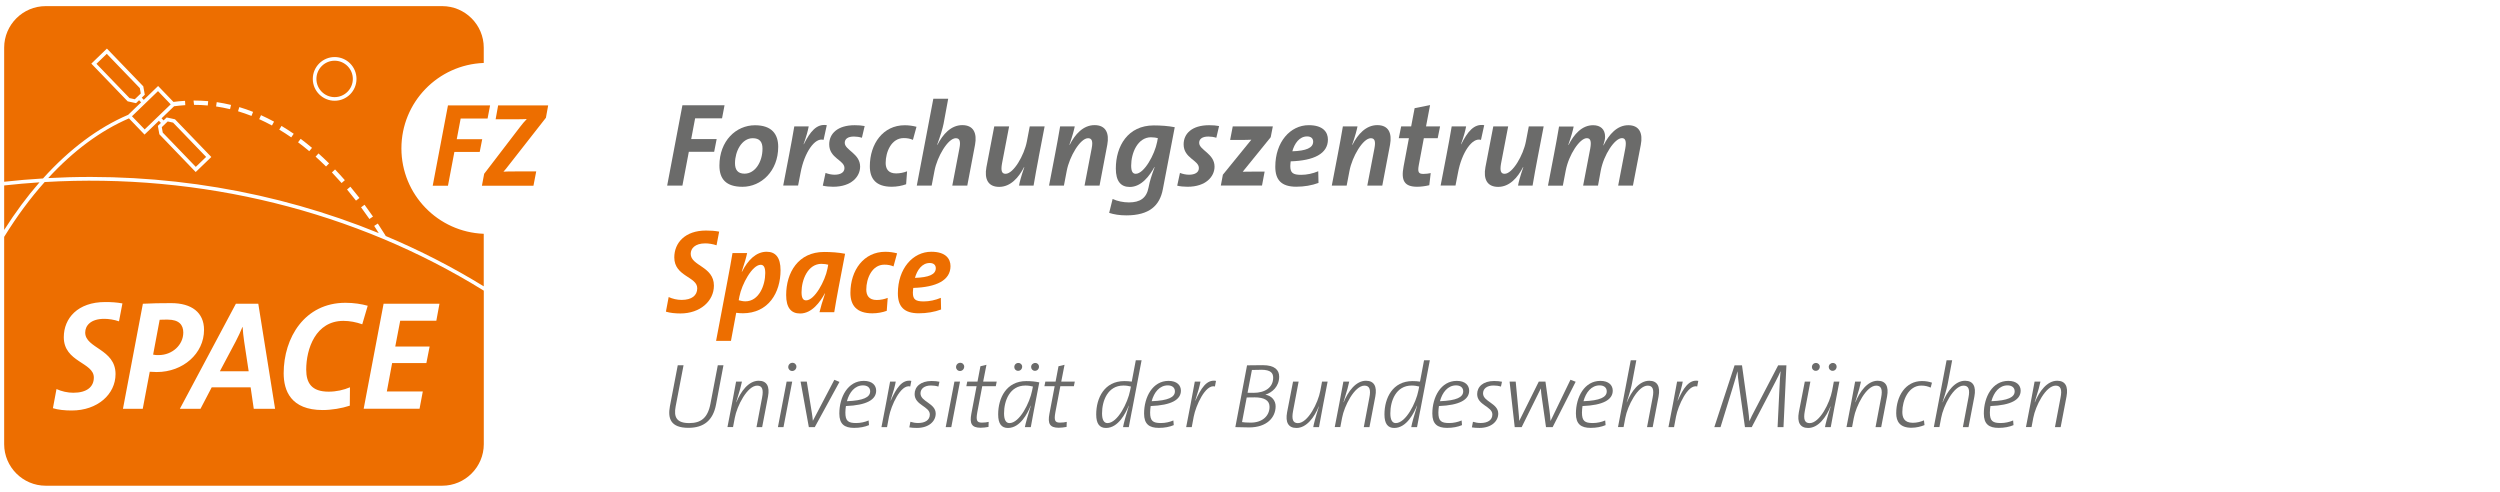 <?xml version="1.0" encoding="UTF-8"?><svg id="a" xmlns="http://www.w3.org/2000/svg" width="600" height="118.03" xmlns:xlink="http://www.w3.org/1999/xlink" viewBox="0 0 600 118.03"><defs><style>.c{fill:none;}.c,.d,.e,.f{stroke-width:0px;}.g{clip-path:url(#b);}.d{fill:#6b6b6a;}.e{fill:#fff;}.f{fill:#ed6e00;}</style><clipPath id="b"><rect class="c" x="1" y="1.47" width="495.08" height="115.1"/></clipPath></defs><rect class="e" x="-6.42" y="-6.16" width="612.39" height="134.3"/><g class="g"><path class="d" d="M171.85,97.08c-.72,3.82-2.94,5.6-6.64,5.6-4.26,0-4.97-2.26-4.44-5.14l1.89-9.87h1.39l-1.89,9.85c-.51,2.61.24,4.02,3.25,4.02,2.77,0,4.44-1.17,5.1-4.66l1.76-9.21h1.36l-1.78,9.41Z"/><path class="d" d="M182.92,102.51h-1.36l1.34-7.08c.39-1.98.02-2.88-1.17-2.88-2.39,0-4.86,4.9-5.38,7.73l-.42,2.22h-1.34l1.1-5.69c.02-.13.94-5.1.97-5.23h1.41c-.15.77-.51,2.18-1.38,4.94l.04.02c1.05-2.59,2.92-5.16,5.36-5.16,1.96,0,2.68,1.39,2.24,3.76l-1.41,7.36Z"/><path class="d" d="M190.13,89.04c-.55,0-.95-.44-.95-.94,0-.59.46-1.03,1.01-1.03s.95.42.95.92c0,.59-.46,1.05-1.01,1.05M188.04,102.51h-1.34l2.09-10.92h1.34l-2.09,10.92Z"/><path class="d" d="M195.55,102.51h-1.43l-1.98-10.92h1.49l1.23,7.6c.09.57.18,1.21.22,1.78h.02l5.14-9.82,1.23.51-5.93,10.86Z"/><path class="d" d="M207.13,92.49c-1.98,0-3.3,1.67-3.87,3.8,3.95-.15,5.58-.95,5.58-2.37,0-.92-.7-1.43-1.71-1.43M203.02,97.46c-.07.37-.13,1.08-.13,1.56,0,2.02.68,2.51,2.59,2.51,1.06,0,2.11-.24,2.99-.62l.09,1.12c-.99.42-2.18.66-3.58.66-2.31,0-3.54-.9-3.54-3.43,0-4,2.06-7.85,5.87-7.85,2.02,0,2.97,1.06,2.97,2.35,0,2.16-2.29,3.5-7.25,3.69"/><path class="d" d="M218.45,92.75c-2.29-.59-4.59,4.64-5.08,7.21l-.48,2.55h-1.34l1.1-5.69c.33-1.76.66-3.5.97-5.23h1.36c-.18,1.03-.53,2.31-1.25,4.55l.04.02c1.3-2.9,2.68-5.16,4.95-4.75l-.26,1.34Z"/><path class="d" d="M225.21,92.78c-.55-.18-1.16-.26-1.78-.26-1.63,0-2.51.81-2.51,1.89,0,2.02,3.65,2.35,3.65,4.86,0,1.8-1.6,3.43-4.5,3.43-.73,0-1.27-.04-1.83-.13l.26-1.34c.59.18,1.19.29,1.85.29,1.65,0,2.81-.68,2.81-2.04,0-1.96-3.65-2.22-3.65-4.9,0-1.76,1.43-3.14,4.07-3.14.81,0,1.34.07,1.89.18l-.26,1.19Z"/><path class="d" d="M230.4,89.04c-.55,0-.95-.44-.95-.94,0-.59.46-1.03,1.01-1.03s.95.42.95.92c0,.59-.46,1.05-1.01,1.05M228.31,102.51h-1.34l2.09-10.92h1.34l-2.09,10.92Z"/><path class="d" d="M238.99,92.69h-3.25l-1.19,6.26c-.35,1.96-.11,2.48,1.1,2.48.68,0,1.16-.07,1.63-.18l-.04,1.21c-.59.11-1.3.2-1.89.2-2.17,0-2.68-1.01-2.22-3.4l1.25-6.57h-2.46l.22-1.1h2.46l.7-3.69,1.45-.35-.79,4.04h3.25l-.22,1.1Z"/><path class="d" d="M248.39,89c-.53,0-.92-.42-.92-.92,0-.57.46-.97.99-.97s.9.39.9.88c0,.59-.44,1.01-.97,1.01M244.35,89c-.55,0-.92-.42-.92-.9,0-.59.44-.99.97-.99s.92.39.92.88c0,.59-.44,1.01-.97,1.01M246.09,92.53c-3.76,0-5.12,3.67-5.12,6.68,0,1.67.53,2.33,1.3,2.33,2.44,0,4.88-4.92,5.43-7.78l.2-.99c-.5-.13-1.1-.24-1.8-.24M247.38,102.51h-1.41c.2-1.03.68-2.7,1.43-5.12l-.04-.02c-.7,1.72-2.46,5.34-5.45,5.34-1.52,0-2.35-.97-2.35-3.25,0-3.96,1.98-8,6.75-8,1.19,0,2.22.11,3.12.31-1.32,6.81-1.6,8.33-2.04,10.75"/><path class="d" d="M257.73,92.69h-3.25l-1.19,6.26c-.35,1.96-.11,2.48,1.1,2.48.68,0,1.16-.07,1.63-.18l-.04,1.21c-.59.11-1.3.2-1.89.2-2.17,0-2.68-1.01-2.22-3.4l1.25-6.57h-2.46l.22-1.1h2.46l.7-3.69,1.45-.35-.79,4.04h3.25l-.22,1.1Z"/><path class="d" d="M269.61,92.53c-3.76,0-5.12,3.67-5.12,6.68,0,1.67.53,2.33,1.3,2.33,2.44,0,4.88-4.92,5.43-7.78l.2-.99c-.51-.13-1.1-.24-1.8-.24M271.66,98.56c-.02.11-.73,3.84-.75,3.95h-1.38c.18-1.03.66-2.7,1.4-5.12l-.04-.02c-.7,1.72-2.46,5.34-5.45,5.34-1.52,0-2.35-.97-2.35-3.25,0-3.96,1.98-8,6.75-8,.66,0,1.19.04,1.78.13l.97-5.12h1.39l-2.31,12.09Z"/><path class="d" d="M280.27,92.49c-1.98,0-3.3,1.67-3.87,3.8,3.96-.15,5.58-.95,5.58-2.37,0-.92-.7-1.43-1.71-1.43M276.16,97.46c-.06.37-.13,1.08-.13,1.56,0,2.02.68,2.51,2.59,2.51,1.06,0,2.11-.24,2.99-.62l.09,1.12c-.99.42-2.18.66-3.58.66-2.31,0-3.54-.9-3.54-3.43,0-4,2.07-7.85,5.87-7.85,2.02,0,2.97,1.06,2.97,2.35,0,2.16-2.29,3.5-7.25,3.69"/><path class="d" d="M291.58,92.75c-2.29-.59-4.59,4.64-5.08,7.21l-.48,2.55h-1.34l1.1-5.69c.33-1.76.66-3.5.97-5.23h1.36c-.18,1.03-.53,2.31-1.25,4.55l.04.02c1.3-2.9,2.68-5.16,4.94-4.75l-.26,1.34Z"/><path class="d" d="M302.68,88.75c-.81,0-1.54.02-2.22.04l-1.05,5.47c.48.02.88.02,1.45.02,2.73,0,4.7-1.27,4.7-3.63,0-1.1-.55-1.91-2.88-1.91M300.99,95.37c-.59,0-1.41,0-1.78.02l-1.12,5.91c.42.07,1.08.13,2.07.13,2.94,0,4.53-1.74,4.53-3.78,0-1.49-1.12-2.29-3.69-2.29M303.71,94.71v.02c1.54.26,2.44,1.45,2.44,2.77,0,2.73-2.15,5.08-6.35,5.08-.88,0-2.22-.04-3.32-.07l2.81-14.83c.92,0,2.07-.04,3.78-.04,2.86,0,3.93,1.16,3.93,2.75,0,2.35-1.63,3.8-3.3,4.33"/><path class="d" d="M317.53,97.28c-.02.13-.95,5.1-.97,5.23h-1.38c.13-.77.48-2.17,1.36-4.94l-.04-.02c-1.05,2.59-2.92,5.16-5.36,5.16-1.96,0-2.68-1.38-2.24-3.76l1.43-7.36h1.34l-1.34,7.08c-.37,1.98-.02,2.88,1.16,2.88,2.42,0,4.86-4.9,5.38-7.74l.42-2.22h1.34l-1.1,5.69Z"/><path class="d" d="M328.67,102.51h-1.36l1.34-7.08c.4-1.98.02-2.88-1.17-2.88-2.4,0-4.86,4.9-5.38,7.73l-.42,2.22h-1.34l1.1-5.69c.02-.13.94-5.1.97-5.23h1.41c-.15.77-.51,2.18-1.38,4.94l.04.02c1.05-2.59,2.92-5.16,5.36-5.16,1.96,0,2.68,1.39,2.24,3.76l-1.41,7.36Z"/><path class="d" d="M338.8,92.53c-3.76,0-5.12,3.67-5.12,6.68,0,1.67.53,2.33,1.3,2.33,2.44,0,4.88-4.92,5.43-7.78l.2-.99c-.51-.13-1.1-.24-1.8-.24M340.84,98.56c-.02.11-.73,3.84-.75,3.95h-1.39c.18-1.03.66-2.7,1.41-5.12l-.04-.02c-.7,1.72-2.46,5.34-5.45,5.34-1.52,0-2.35-.97-2.35-3.25,0-3.96,1.98-8,6.75-8,.66,0,1.19.04,1.78.13l.97-5.12h1.39l-2.31,12.09Z"/><path class="d" d="M349.46,92.49c-1.98,0-3.3,1.67-3.87,3.8,3.96-.15,5.58-.95,5.58-2.37,0-.92-.7-1.43-1.71-1.43M345.34,97.46c-.06.37-.13,1.08-.13,1.56,0,2.02.68,2.51,2.59,2.51,1.06,0,2.11-.24,2.99-.62l.09,1.12c-.99.42-2.18.66-3.58.66-2.31,0-3.54-.9-3.54-3.43,0-4,2.07-7.85,5.87-7.85,2.02,0,2.97,1.06,2.97,2.35,0,2.16-2.29,3.5-7.25,3.69"/><path class="d" d="M360.22,92.78c-.55-.18-1.16-.26-1.78-.26-1.63,0-2.51.81-2.51,1.89,0,2.02,3.65,2.35,3.65,4.86,0,1.8-1.61,3.43-4.51,3.43-.72,0-1.27-.04-1.82-.13l.26-1.34c.59.18,1.19.29,1.85.29,1.65,0,2.81-.68,2.81-2.04,0-1.96-3.65-2.22-3.65-4.9,0-1.76,1.43-3.14,4.07-3.14.81,0,1.34.07,1.89.18l-.26,1.19Z"/><path class="d" d="M372.64,102.51h-1.6l-1.03-7.25c-.09-.66-.18-1.34-.2-2.02h-.02l-4.59,9.27h-1.67l-1.23-10.92h1.47l.66,7.03c.09.94.18,1.89.18,2.37h.02l4.68-9.41h1.6l.97,7.01c.13,1.03.22,1.93.24,2.42h.02l4.77-9.87,1.25.48-5.52,10.88Z"/><path class="d" d="M383.91,92.49c-1.98,0-3.3,1.67-3.87,3.8,3.96-.15,5.58-.95,5.58-2.37,0-.92-.7-1.43-1.71-1.43M379.8,97.46c-.06.37-.13,1.08-.13,1.56,0,2.02.68,2.51,2.59,2.51,1.06,0,2.11-.24,2.99-.62l.09,1.12c-.99.42-2.18.66-3.58.66-2.31,0-3.54-.9-3.54-3.43,0-4,2.07-7.85,5.87-7.85,2.02,0,2.97,1.06,2.97,2.35,0,2.16-2.29,3.5-7.25,3.69"/><path class="d" d="M396.65,102.51h-1.36l1.34-7.08c.4-1.98.02-2.88-1.17-2.88-2.4,0-4.86,4.9-5.38,7.73l-.42,2.22h-1.34l3.06-16.04h1.34l-1.03,5.49c-.15.77-.37,1.8-1.27,4.57l.04.02c1.05-2.59,2.92-5.16,5.36-5.16,1.96,0,2.68,1.39,2.24,3.76l-1.41,7.36Z"/><path class="d" d="M407.33,92.75c-2.29-.59-4.59,4.64-5.08,7.21l-.48,2.55h-1.34l1.1-5.69c.33-1.76.66-3.5.97-5.23h1.36c-.18,1.03-.53,2.31-1.25,4.55l.04.02c1.3-2.9,2.68-5.16,4.94-4.75l-.26,1.34Z"/><path class="d" d="M428.03,102.51h-1.41l.46-9.49c.06-1.63.15-2.86.26-3.87h-.04c-.22.55-.62,1.36-1.12,2.33l-5.76,11.03h-1.63l-1.47-10.35c-.15-1.1-.29-2.18-.31-3.01h-.02c-.31,1.1-.66,2.35-1.14,3.89l-2.92,9.47h-1.49l4.86-14.83h1.78l1.47,10.55c.15,1.08.24,2.07.29,2.84h.02c.33-.75.79-1.72,1.3-2.64l5.6-10.75h1.98l-.7,14.83Z"/><path class="d" d="M439.82,89c-.53,0-.92-.42-.92-.92,0-.57.46-.97.99-.97s.9.39.9.88c0,.59-.44,1.01-.97,1.01M435.78,89c-.55,0-.92-.42-.92-.9,0-.59.44-.99.97-.99s.92.39.92.88c0,.59-.44,1.01-.97,1.01M440.35,97.28c-.02.13-.95,5.1-.97,5.23h-1.38c.13-.77.48-2.17,1.36-4.94l-.04-.02c-1.05,2.59-2.92,5.16-5.36,5.16-1.96,0-2.68-1.38-2.24-3.76l1.43-7.36h1.34l-1.34,7.08c-.37,1.98-.02,2.88,1.16,2.88,2.42,0,4.86-4.9,5.39-7.74l.42-2.22h1.34l-1.1,5.69Z"/><path class="d" d="M451.49,102.51h-1.36l1.34-7.08c.4-1.98.02-2.88-1.17-2.88-2.4,0-4.86,4.9-5.38,7.73l-.42,2.22h-1.34l1.1-5.69c.02-.13.94-5.1.97-5.23h1.41c-.15.77-.51,2.18-1.38,4.94l.04.02c1.05-2.59,2.92-5.16,5.36-5.16,1.96,0,2.68,1.39,2.24,3.76l-1.41,7.36Z"/><path class="d" d="M463.35,93.02c-.64-.29-1.34-.48-2.24-.48-3.08,0-4.55,3.54-4.55,6.31,0,1.25.35,2.62,2.53,2.62.97,0,1.93-.26,2.66-.59l.13,1.14c-.81.33-1.93.64-3.14.64-2.79,0-3.65-1.54-3.65-3.47,0-4.15,2.26-7.74,6.18-7.74.95,0,1.69.15,2.4.39l-.31,1.19Z"/><path class="d" d="M472.45,102.51h-1.36l1.34-7.08c.4-1.98.02-2.88-1.17-2.88-2.4,0-4.86,4.9-5.38,7.73l-.42,2.22h-1.34l3.06-16.04h1.34l-1.03,5.49c-.15.77-.37,1.8-1.27,4.57l.04.02c1.05-2.59,2.92-5.16,5.36-5.16,1.96,0,2.68,1.39,2.24,3.76l-1.41,7.36Z"/><path class="d" d="M481.81,92.49c-1.98,0-3.3,1.67-3.87,3.8,3.96-.15,5.58-.95,5.58-2.37,0-.92-.7-1.43-1.71-1.43M477.7,97.46c-.06.37-.13,1.08-.13,1.56,0,2.02.68,2.51,2.59,2.51,1.06,0,2.11-.24,2.99-.62l.09,1.12c-.99.42-2.18.66-3.58.66-2.31,0-3.54-.9-3.54-3.43,0-4,2.07-7.85,5.87-7.85,2.02,0,2.97,1.06,2.97,2.35,0,2.16-2.29,3.5-7.25,3.69"/><path class="d" d="M494.55,102.51h-1.36l1.34-7.08c.4-1.98.02-2.88-1.16-2.88-2.4,0-4.86,4.9-5.38,7.73l-.42,2.22h-1.34l1.1-5.69c.02-.13.94-5.1.97-5.23h1.41c-.15.77-.51,2.18-1.38,4.94l.04.02c1.05-2.59,2.92-5.16,5.36-5.16,1.96,0,2.68,1.39,2.24,3.76l-1.41,7.36Z"/><path class="f" d="M171.97,58.87c-.91-.31-1.91-.46-2.71-.46-2.46,0-3.49,1.23-3.49,2.51,0,2.91,5.57,3,5.57,7.63,0,3.71-3.31,6.68-8.03,6.68-1.23,0-2.48-.12-3.49-.43l.66-3.51c.91.43,2.06.69,3.09.69,2.46,0,3.77-1.06,3.77-2.8,0-2.8-5.51-2.8-5.51-7.4,0-3.48,2.57-6.45,7.6-6.45,1.11,0,2.09.06,3.17.26l-.63,3.28Z"/><path class="f" d="M182.57,63.55c-2.03,0-4.54,4.66-5.11,7.6l-.17.91c.46.14,1.09.26,1.6.26,3.26,0,4.77-3.83,4.77-6.8,0-1.4-.4-1.97-1.08-1.97M178.23,75.18c-.51,0-.94-.03-1.54-.11l-1.26,6.74h-3.57l2.71-14.28c.26-1.31,1.03-5.51,1.23-6.8h3.51c-.23,1.11-.57,2.26-1.29,4.46l.06.03c1.4-2.8,3.4-4.8,5.91-4.8,2.17,0,3.34,1.4,3.34,4.43,0,5.37-2.88,10.34-9.11,10.34"/><path class="f" d="M197.17,63.32c-3.29,0-4.8,3.83-4.8,6.8,0,1.4.37,1.97,1.09,1.97,2.03,0,4.57-4.65,5.14-7.65l.17-.91c-.46-.12-.97-.2-1.6-.2M200.22,74.92h-3.54c.25-1.11.69-2.54,1.34-4.51h-.06c-1.14,2.09-3.11,4.83-5.94,4.83-2.17,0-3.34-1.4-3.34-4.43,0-5.37,2.88-10.34,9.11-10.34,1.71,0,3.43.12,5.03.43-1.26,6.6-2,10.28-2.6,14.02"/><path class="f" d="M214.45,63.95c-.63-.29-1.34-.43-2.2-.43-2.97,0-4.34,3.31-4.34,5.97,0,1.34.57,2.51,2.51,2.51.91,0,1.86-.2,2.63-.51l-.23,3.11c-1,.37-2.23.6-3.46.6-3.8,0-5.26-1.94-5.26-4.91,0-5.43,3.2-9.86,8.37-9.86,1.03,0,1.94.14,2.83.37l-.86,3.14Z"/><path class="f" d="M223.13,63.12c-1.86,0-3.03,1.72-3.54,3.57,3.29-.11,5-.8,5-2.31,0-.8-.54-1.26-1.46-1.26M219.18,69.12c-.03.31-.09.8-.09,1.11,0,1.63.63,2.11,2.6,2.11,1.37,0,2.8-.31,4.11-.86l.06,2.8c-1.6.6-3.46.91-5.34.91-3.6,0-5.03-1.66-5.03-4.8,0-5.94,3.6-9.97,8.03-9.97,3.51,0,4.6,1.74,4.6,3.45,0,3.4-3.37,5.06-8.94,5.23"/></g><polygon class="d" points="173.29 28.4 166.83 28.4 165.89 33.37 172 33.37 171.4 36.43 165.32 36.43 163.78 44.54 160.12 44.54 163.78 25.26 173.89 25.26 173.29 28.4"/><path class="d" d="M180.66,33.17c-2.66,0-4.26,3.17-4.26,6,0,1.54.63,2.51,2.29,2.51,2.54,0,4.31-2.83,4.31-6,0-1.63-.69-2.51-2.34-2.51M178.2,44.83c-3.97,0-5.54-1.89-5.54-5.09,0-5.94,4-9.68,8.54-9.68,4.06,0,5.57,2.17,5.57,5.17,0,5.86-4.11,9.6-8.57,9.6"/><path class="d" d="M197.65,33.57c-2.08-.66-4.63,3.08-5.51,7.88l-.6,3.08h-3.57l1.43-7.43c.26-1.31,1.03-5.48,1.23-6.77h3.46c-.2,1.08-.54,2.34-1.23,4.28h.06c1.51-3,3.06-4.97,5.51-4.57l-.77,3.51Z"/><path class="d" d="M206.85,33.06c-.63-.2-1.28-.29-1.91-.29-1.49,0-2.2.6-2.2,1.51,0,1.74,3.69,2.57,3.69,5.71,0,2.37-2.06,4.83-6.48,4.83-.94,0-1.77-.09-2.48-.26l.66-3.06c.66.26,1.46.43,2.17.43,1.46,0,2.37-.57,2.37-1.6,0-1.91-3.66-2.34-3.66-5.68,0-2.6,2.03-4.6,6.11-4.6.91,0,1.69.06,2.4.2l-.66,2.8Z"/><path class="d" d="M219.1,33.57c-.63-.29-1.34-.43-2.2-.43-2.97,0-4.34,3.31-4.34,5.97,0,1.34.57,2.51,2.51,2.51.91,0,1.86-.2,2.63-.51l-.23,3.11c-1,.37-2.23.6-3.46.6-3.8,0-5.25-1.94-5.25-4.91,0-5.43,3.2-9.85,8.37-9.85,1.03,0,1.94.14,2.83.37l-.86,3.14Z"/><path class="d" d="M232.15,44.54h-3.6l1.71-8.91c.34-1.74.06-2.46-.86-2.46-1.91,0-4.48,4.46-5.11,7.77l-.69,3.6h-3.57l3.97-20.85h3.57l-1.11,6c-.26,1.26-.69,2.68-1.54,5.05l.06.03c1.29-2.54,3.26-4.74,5.97-4.74s3.57,1.94,3.06,4.71l-1.86,9.8Z"/><path class="d" d="M249.29,37.77c-.26,1.31-1.03,5.48-1.23,6.77h-3.49c.14-.86.49-2.17,1.26-4.4l-.06-.03c-1.29,2.54-3.26,4.74-5.97,4.74s-3.57-1.94-3.06-4.71l1.88-9.8h3.57l-1.71,8.91c-.31,1.74-.06,2.46.86,2.46,1.91,0,4.48-4.46,5.11-7.77l.69-3.6h3.57l-1.43,7.43Z"/><path class="d" d="M263.89,44.54h-3.6l1.71-8.91c.34-1.74.06-2.46-.86-2.46-1.91,0-4.48,4.46-5.11,7.77l-.69,3.6h-3.57l1.43-7.43c.26-1.31,1.03-5.48,1.23-6.77h3.51c-.17.86-.51,2.17-1.28,4.4l.06.03c1.28-2.54,3.25-4.74,5.97-4.74s3.57,1.94,3.06,4.71l-1.86,9.8Z"/><path class="d" d="M276.28,32.94c-3.28,0-4.8,3.83-4.8,6.8,0,1.4.37,1.97,1.09,1.97,2.03,0,4.57-4.65,5.14-7.65l.17-.91c-.46-.11-.97-.2-1.6-.2M279.08,45.43c-.74,3.91-3.23,6.26-8.77,6.26-1.6,0-3-.23-4.11-.6l.83-3.34c1.14.54,2.6.83,3.91.83,2.68,0,4.23-1.03,4.71-3.57.31-1.63.66-2.66,1.46-4.88l-.06-.03c-1.11,2.03-3.08,4.77-5.91,4.77-2.17,0-3.34-1.4-3.34-4.43,0-5.37,2.88-10.34,9.11-10.34,1.72,0,3.43.12,5.03.43l-2.86,14.91Z"/><path class="d" d="M291.91,33.06c-.63-.2-1.28-.29-1.91-.29-1.49,0-2.2.6-2.2,1.51,0,1.74,3.69,2.57,3.69,5.71,0,2.37-2.06,4.83-6.48,4.83-.94,0-1.77-.09-2.48-.26l.66-3.06c.66.26,1.46.43,2.17.43,1.46,0,2.37-.57,2.37-1.6,0-1.91-3.66-2.34-3.66-5.68,0-2.6,2.03-4.6,6.11-4.6.91,0,1.69.06,2.4.2l-.66,2.8Z"/><path class="d" d="M304.96,32.94l-6.71,8.28c.6-.03,2-.03,3.03-.03h2.23l-.63,3.34h-9.88l.49-2.6,6.83-8.4c-.54.03-1.51.06-2.86.06h-2.23l.63-3.26h9.62l-.51,2.6Z"/><path class="d" d="M313.7,32.74c-1.86,0-3.03,1.71-3.54,3.57,3.28-.11,5-.8,5-2.31,0-.8-.54-1.26-1.46-1.26M309.76,38.74c-.03.32-.09.8-.09,1.11,0,1.63.63,2.11,2.6,2.11,1.37,0,2.8-.31,4.11-.86l.06,2.8c-1.6.6-3.46.91-5.34.91-3.6,0-5.03-1.66-5.03-4.8,0-5.94,3.6-9.97,8.03-9.97,3.51,0,4.6,1.74,4.6,3.45,0,3.4-3.37,5.06-8.94,5.23"/><path class="d" d="M331.75,44.54h-3.6l1.71-8.91c.34-1.74.06-2.46-.86-2.46-1.91,0-4.48,4.46-5.11,7.77l-.69,3.6h-3.57l1.43-7.43c.26-1.31,1.03-5.48,1.23-6.77h3.51c-.17.86-.51,2.17-1.28,4.4l.06.03c1.28-2.54,3.25-4.74,5.97-4.74s3.57,1.94,3.06,4.71l-1.86,9.8Z"/><path class="d" d="M345.06,33.17h-3.34l-1.2,6.4c-.32,1.71-.09,2.17,1.08,2.17.71,0,1.26-.09,1.77-.2l-.34,2.91c-.94.23-2.03.37-2.91.37-3.06,0-3.91-1.46-3.26-4.86l1.28-6.8h-2.43l.57-2.83h2.4l.83-4.37,3.71-.74-.97,5.11h3.37l-.57,2.83Z"/><path class="d" d="M355.43,33.57c-2.09-.66-4.63,3.08-5.51,7.88l-.6,3.08h-3.57l1.43-7.43c.26-1.31,1.03-5.48,1.23-6.77h3.46c-.2,1.08-.54,2.34-1.23,4.28h.06c1.51-3,3.06-4.97,5.51-4.57l-.77,3.51Z"/><path class="d" d="M369.05,37.77c-.26,1.31-1.03,5.48-1.23,6.77h-3.49c.14-.86.49-2.17,1.26-4.4l-.06-.03c-1.29,2.54-3.26,4.74-5.97,4.74s-3.57-1.94-3.06-4.71l1.89-9.8h3.57l-1.71,8.91c-.31,1.74-.06,2.46.86,2.46,1.91,0,4.48-4.46,5.11-7.77l.69-3.6h3.57l-1.43,7.43Z"/><path class="d" d="M391.93,44.54h-3.57l1.71-8.91c.31-1.74.03-2.48-.8-2.48-1.72,0-4.37,3.97-5.09,7.8l-.66,3.6h-3.57l1.71-8.91c.31-1.74.06-2.48-.83-2.48-1.68,0-4.34,3.97-5.06,7.8l-.69,3.6h-3.57l1.43-7.43c.26-1.31,1.03-5.48,1.23-6.77h3.51c-.17.89-.54,2.26-1.29,4.4l.06.03c1.29-2.54,3.2-4.74,5.89-4.74,1.74,0,2.88.94,2.88,2.77,0,.57-.14,1.11-.43,2.06h.06c1.31-2.63,3.26-4.83,5.94-4.83s3.54,1.94,3,4.71l-1.89,9.8Z"/><path class="f" d="M58.19,78.46c-.45,1.08-.97,2.28-1.61,3.47l-3.81,7.17h6.91l-1.08-7.13c-.19-1.2-.3-2.43-.37-3.51h-.04ZM38.32,76.74l-1.57,8.37c.41.11.86.11,1.34.11,3.25,0,5.9-2.43,5.9-5.41,0-1.83-1.01-3.1-3.74-3.1-.86,0-1.38,0-1.94.04M12.7,97.96l.86-4.59c1.2.56,2.69.89,4.03.89,3.21,0,4.93-1.38,4.93-3.66,0-3.66-7.21-3.66-7.21-9.67,0-4.56,3.36-8.44,9.93-8.44,1.46,0,2.73.07,4.14.33l-.82,4.3c-1.2-.41-2.5-.6-3.55-.6-3.21,0-4.56,1.61-4.56,3.29,0,3.81,7.28,3.92,7.28,9.97,0,4.85-4.33,8.74-10.5,8.74-1.6,0-3.25-.15-4.56-.56M29.51,98.11l4.78-25.21c2.05-.11,4.26-.15,6.8-.15,4.89,0,7.88,2.24,7.88,6.42,0,5.68-5.04,10.12-11.35,10.12-.45,0-1.08-.04-1.68-.07l-1.68,8.89h-4.74ZM43.17,98.11l13.44-25.21h5.38l4.03,25.21h-5.12l-.75-5.15h-9.34l-2.69,5.15h-4.97ZM68.08,89.59c0-8.55,5.04-16.92,14.83-16.92,2.05,0,3.85.3,5.34.71l-1.31,4.45c-1.46-.52-3.02-.82-4.52-.82-6.65,0-8.93,6.68-8.93,11.69,0,3.21,1.27,5.3,5.38,5.3,1.87,0,3.62-.41,5.12-1.05l-.04,4.41c-1.9.64-4.41,1.05-6.5,1.05-7.66,0-9.37-4.67-9.37-8.82M87.28,98.11l4.78-25.21h13.41l-.75,4.07h-8.67l-1.19,6.2h8.25l-.78,3.96h-8.22l-1.27,6.83h8.63l-.78,4.14h-13.41ZM10.73,43.68c-3.44,3.85-6.7,8.25-9.73,13.17v49.75c0,5.48,4.48,9.97,9.97,9.97h95.17c5.48,0,9.97-4.48,9.97-9.97v-36.84c-30.82-19.11-67.92-28.28-105.37-26.07M9.48,43.76c-2.83.19-5.65.43-8.48.75v10.68c2.67-4.2,5.5-8.02,8.48-11.43M84.68,18.94c0-2.41-1.96-4.37-4.37-4.37s-4.37,1.96-4.37,4.37,1.96,4.37,4.37,4.37,4.37-1.96,4.37-4.37M89.52,51.97l-.86.59-.05-.07c-.62-.9-1.26-1.8-1.91-2.67l-.05-.06.84-.62.05.07c.63.85,1.27,1.75,1.93,2.7l.05.07ZM86.27,47.51l-.83.64-.05-.06c-.68-.87-1.37-1.73-2.05-2.55l-.05-.06.8-.67.05.06c.7.84,1.4,1.71,2.08,2.58l.05.06ZM85.56,18.94c0,2.89-2.35,5.24-5.24,5.24s-5.25-2.35-5.25-5.24,2.35-5.25,5.25-5.25,5.24,2.35,5.24,5.25M74.89,35.48l-.67.8-.06-.05c-.85-.71-1.71-1.4-2.56-2.03l-.07-.05.63-.83.07.05c.87.65,1.74,1.35,2.6,2.07l.06.05ZM70.49,32.11l-.59.86-.07-.05c-.91-.63-1.83-1.22-2.74-1.77l-.07-.04.54-.89.07.04c.92.55,1.86,1.16,2.8,1.8l.07.05ZM65.77,29.2l-.5.92-.07-.04c-.96-.52-1.94-1-2.92-1.45l-.07-.03.43-.95.08.03c1,.45,2,.95,2.99,1.48l.07.04ZM60.74,26.85l-.38.97-.08-.03c-1.02-.4-2.05-.75-3.07-1.06l-.08-.02.3-1,.08.02c1.05.31,2.11.68,3.15,1.09l.08.03ZM55.45,25.18l-.24,1.02-.08-.02c-1.05-.25-2.13-.46-3.19-.62h-.08s.15-1.04.15-1.04h.08c1.09.17,2.19.38,3.28.64l.08.02ZM75.74,37.6l.7-.78.06.06c.81.73,1.62,1.49,2.42,2.28l.06.06-.73.74-.06-.06c-.78-.77-1.59-1.53-2.38-2.24l-.06-.06ZM79.65,41.39l.76-.72.06.06c.74.77,1.49,1.6,2.24,2.45l.06.06-.79.69-.05-.06c-.73-.83-1.47-1.64-2.21-2.42l-.06-.06ZM49.96,24.27l-.09,1.04h-.08c-1.04-.1-2.1-.14-3.15-.14h-.07l-.12-1.04h.19c1.08,0,2.17.05,3.24.14h.08ZM116.1,15.11v-3.68c0-5.48-4.48-9.96-9.97-9.96H10.97C5.48,1.47,1,5.95,1,11.43v32.19c3.11-.35,6.21-.6,9.32-.79,6.31-7,13.22-12.19,20.45-15.28l3.1-2.99-.49-.51-.73.71-2.01-.44-8.72-9.05,3.74-3.61,8.73,9.06.36,2.02-.73.71.49.51,3.44-3.32,3.68,3.82c.89-.12,1.8-.21,2.7-.26h.08s.06,1.04.06,1.04h-.08c-.87.06-1.74.15-2.61.26l-3.01,2.9.49.5.74-.71,2,.44,8.72,9.05-3.75,3.61-8.72-9.06-.36-2.02.73-.71-.49-.51-3.44,3.31-3.74-3.89c-6.83,2.94-13.37,7.8-19.38,14.33,27.43-1.48,54.64,3.11,79.34,13.21-.35-.56-.7-1.11-1.06-1.66l-.05-.07.87-.57.05.07c.6.91,1.2,1.85,1.79,2.79l.04.07-.05.03c8.18,3.44,16.08,7.48,23.6,12.11v-12.61c-10.98-.41-19.76-9.42-19.76-20.5s8.78-20.09,19.76-20.5M37.91,21.88l-6.24,6.02,3.05,3.16,6.25-6.02-3.05-3.17ZM32.36,23.81l1.43-1.37-.23-1.29-7.93-8.23-2.48,2.39,7.93,8.23,1.28.28ZM40.26,29.14l-1.43,1.38.23,1.3,7.93,8.23,2.48-2.39-7.93-8.23-1.28-.28ZM117.02,28.44l.6-3.14h-10.11l-3.66,19.28h3.66l1.54-8.11h6.08l.6-3.06h-6.11l.94-4.97h6.46ZM131.58,25.29h-12.03l-.6,3.34h4.11c1.89,0,2.69-.03,3.37-.06-.57.6-1.09,1.17-1.57,1.83l-8.66,11.31-.54,2.86h12.37l.66-3.43h-3.8c-2.29,0-3.6,0-4.06.06.43-.46.77-.89,1.11-1.34l9.08-11.6.54-2.97Z"/></svg>